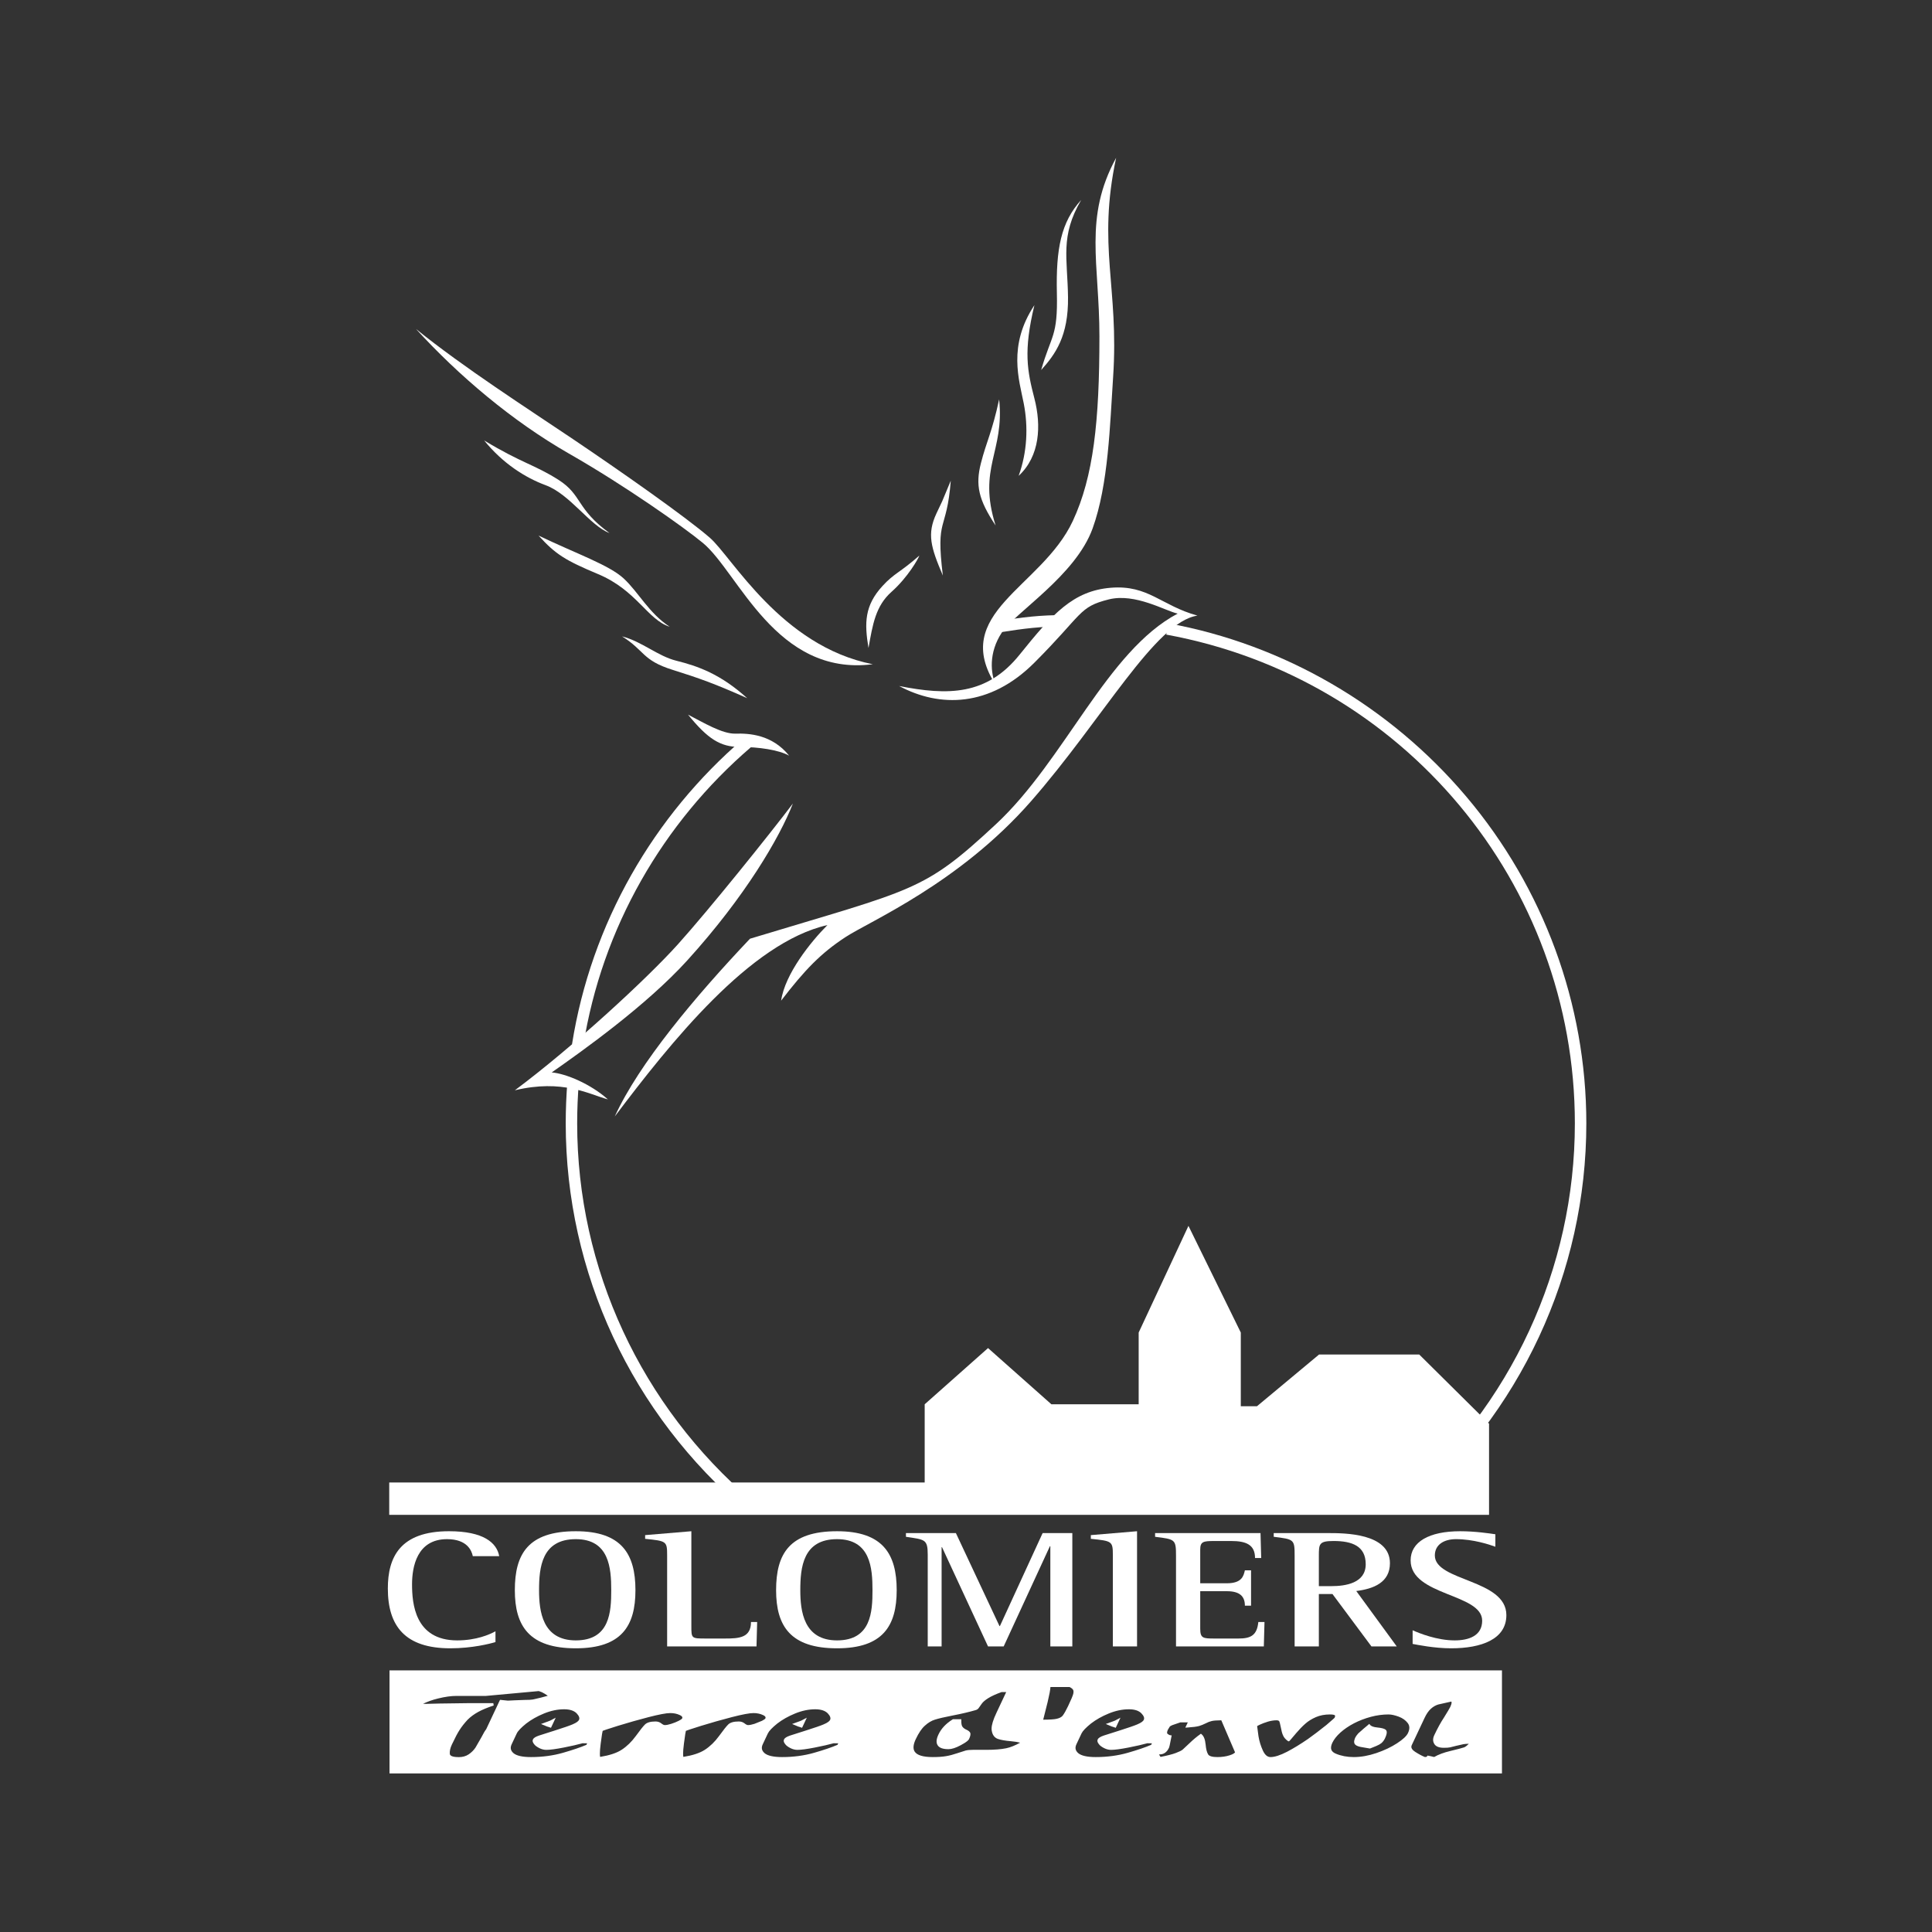 <?xml version="1.0" encoding="UTF-8" standalone="no"?>
<!DOCTYPE svg PUBLIC "-//W3C//DTD SVG 1.1//EN" "http://www.w3.org/Graphics/SVG/1.1/DTD/svg11.dtd">
<svg width="100%" height="100%" viewBox="0 0 709 709" version="1.1" xmlns="http://www.w3.org/2000/svg" xmlns:xlink="http://www.w3.org/1999/xlink" xml:space="preserve" xmlns:serif="http://www.serif.com/" style="fill-rule:evenodd;clip-rule:evenodd;">
    <rect x="0" y="0" width="709" height="709" fill="#333333" stroke="none"/>
    <g id="Calque-1" serif:id="Calque 1" transform="matrix(4.167,0,0,4.167,0,0)">
        <g transform="matrix(1,0,0,1,123.647,54.896)">
            <path d="M0,78.317L-57.751,78.317L-57.892,78.198C-68.019,69.633 -73.825,57.18 -73.825,44.034C-73.825,42.793 -73.774,41.538 -73.671,40.304L-72.665,40.388C-72.766,41.593 -72.817,42.82 -72.817,44.034C-72.817,56.823 -67.192,68.94 -57.38,77.309L-0.369,77.309C9.43,68.932 15.047,56.815 15.047,44.034C15.047,22.911 -0.086,4.809 -20.938,0.992L-20.756,0C-10.582,1.863 -1.266,7.277 5.475,15.246C12.299,23.313 16.057,33.537 16.057,44.034C16.057,57.172 10.256,69.626 0.143,78.198L0,78.317Z" style="fill:white;fill-rule:nonzero;"/>
        </g>
        <g transform="matrix(-0.489,0.872,0.872,0.489,66.287,91.765)">
            <path d="M-22.732,-13.311C-13.06,-16.84 -2.234,-17.021 7.794,-13.311" style="fill:none;fill-rule:nonzero;stroke:white;stroke-width:1px;"/>
        </g>
        <g transform="matrix(-0.996,0.089,0.089,0.996,87.995,55.457)">
            <path d="M-5.924,-0.264C-3.601,-0.471 -2.246,-0.41 0.012,-0.264" style="fill:none;fill-rule:nonzero;stroke:white;stroke-width:1px;"/>
        </g>
        <g transform="matrix(1,0,0,1,43.635,135.4)">
            <path d="M0,9.213C-0.484,9.361 -2.056,9.762 -3.974,9.762C-7.947,9.762 -9.479,7.818 -9.479,4.494C-9.479,1.75 -8.413,-0.549 -4.09,-0.549C-1.066,-0.549 0.116,0.459 0.329,1.647L-1.997,1.647C-2.094,1.156 -2.501,0.149 -4.265,0.149C-6.92,0.149 -7.347,2.596 -7.347,4.125C-7.347,5.785 -7.114,9.065 -3.373,9.065C-1.687,9.065 -0.504,8.545 0,8.262L0,9.213Z" style="fill:white;fill-rule:nonzero;"/>
        </g>
        <g transform="matrix(1,0,0,1,50.71,135.549)">
            <path d="M0,8.916C3.004,8.916 3.12,6.395 3.12,4.494C3.12,2.553 2.945,-0 0,-0C-3.005,-0 -3.237,2.492 -3.237,4.494C-3.237,6.336 -2.947,8.916 0,8.916M-5.37,4.494C-5.37,1.305 -4.206,-0.697 0,-0.697C4.031,-0.697 5.252,1.305 5.252,4.494C5.252,7.641 4.031,9.613 0,9.613C-4.09,9.613 -5.37,7.67 -5.37,4.494" style="fill:white;fill-rule:nonzero;"/>
        </g>
        <g transform="matrix(1,0,0,1,58.753,142.877)">
            <path d="M0,-5.904C0,-7.15 -0.057,-7.164 -1.938,-7.357L-1.938,-7.683L2.133,-8.025L2.133,0.313C2.133,1.424 2.133,1.424 3.432,1.424L5.099,1.424C6.319,1.424 7.385,1.366 7.385,-0.029L7.928,-0.029L7.87,2.121L0,2.121L0,-5.904Z" style="fill:white;fill-rule:nonzero;"/>
        </g>
        <g transform="matrix(1,0,0,1,73.717,135.549)">
            <path d="M0,8.916C3.005,8.916 3.121,6.395 3.121,4.494C3.121,2.553 2.947,-0 0,-0C-3.004,-0 -3.236,2.492 -3.236,4.494C-3.236,6.336 -2.945,8.916 0,8.916M-5.368,4.494C-5.368,1.305 -4.206,-0.697 0,-0.697C4.032,-0.697 5.253,1.305 5.253,4.494C5.253,7.641 4.032,9.613 0,9.613C-4.089,9.613 -5.368,7.67 -5.368,4.494" style="fill:white;fill-rule:nonzero;"/>
        </g>
        <g transform="matrix(1,0,0,1,81.703,143.1)">
            <path d="M0,-6.186C0,-7.567 -0.271,-7.506 -1.919,-7.758L-1.919,-8.084L2.481,-8.084L6.319,0.103L6.357,0.103L10.118,-8.084L12.734,-8.084L12.734,1.898L10.797,1.898L10.797,-6.928L10.759,-6.928L6.688,1.898L5.311,1.898L1.26,-6.84L1.222,-6.84L1.222,1.898L0,1.898L0,-6.186Z" style="fill:white;fill-rule:nonzero;"/>
        </g>
        <g transform="matrix(1,0,0,1,98.006,142.877)">
            <path d="M0,-5.904C0,-7.15 -0.059,-7.164 -1.939,-7.357L-1.939,-7.683L2.131,-8.025L2.131,2.121L0,2.121L0,-5.904Z" style="fill:white;fill-rule:nonzero;"/>
        </g>
        <g transform="matrix(1,0,0,1,103.568,142.98)">
            <path d="M0,-5.947C0,-7.416 -0.059,-7.416 -1.842,-7.638L-1.842,-7.965L7.443,-7.965L7.502,-5.769L6.959,-5.769C6.959,-6.957 6.145,-7.267 4.865,-7.267L3.354,-7.267C2.385,-7.267 2.133,-7.209 2.133,-6.498L2.133,-3.545L4.477,-3.545C5.814,-3.545 5.951,-4.197 6.066,-4.687L6.609,-4.687L6.609,-1.572L6.066,-1.572C6.066,-2.373 5.641,-2.847 4.477,-2.847L2.133,-2.847L2.133,0.461C2.133,1.291 2.385,1.321 3.354,1.321L5.506,1.321C6.609,1.321 7.133,1.024 7.25,-0.133L7.793,-0.133L7.734,2.018L0,2.018L0,-5.947Z" style="fill:white;fill-rule:nonzero;"/>
        </g>
        <g transform="matrix(1,0,0,1,116.148,140.326)">
            <path d="M0,-0.639L1.104,-0.639C2.363,-0.639 4.127,-0.907 4.127,-2.569C4.127,-4.17 2.928,-4.614 1.299,-4.614C0,-4.614 0,-4.348 0,-3.28L0,-0.639ZM-2.133,-3.293C-2.133,-4.762 -2.172,-4.762 -3.975,-4.985L-3.975,-5.311L0.795,-5.311C2.248,-5.311 6.26,-5.311 6.26,-2.657C6.26,-0.965 4.826,-0.401 3.295,-0.209L6.861,4.672L4.633,4.672L1.201,0.058L0,0.058L0,4.672L-2.133,4.672L-2.133,-3.293Z" style="fill:white;fill-rule:nonzero;"/>
        </g>
        <g transform="matrix(1,0,0,1,131.693,143.797)">
            <path d="M0,-7.58C-0.523,-7.773 -1.957,-8.248 -3.469,-8.248C-4.496,-8.248 -5.33,-7.787 -5.33,-6.809C-5.33,-4.525 0.969,-4.732 0.969,-1.559C0.969,0.565 -1.221,1.365 -3.896,1.365C-5.389,1.365 -6.881,1.053 -7.287,0.979L-7.287,-0.223C-6.688,0.045 -5.137,0.668 -3.586,0.668C-2.365,0.668 -1.162,0.281 -1.162,-1.068C-1.162,-3.471 -7.463,-3.248 -7.463,-6.379C-7.463,-8.01 -5.834,-8.945 -3.102,-8.945C-1.764,-8.945 -0.504,-8.752 0,-8.678L0,-7.58Z" style="fill:white;fill-rule:nonzero;"/>
        </g>
        <g transform="matrix(1,0,0,1,36.635,59.591)">
            <path d="M0,-30.619C3.747,-26.515 8.474,-22.502 13.47,-19.646C18.464,-16.793 23.663,-13.104 25.267,-11.775C28.41,-9.166 31.688,0 40.229,-1.094C32.157,-2.677 27.809,-10.571 25.868,-12.243C23.677,-14.133 17.996,-18.107 13.894,-20.873C9.79,-23.639 4.192,-27.228 0,-30.619" style="fill:white;fill-rule:nonzero;"/>
        </g>
        <g transform="matrix(-0.594,0.804,0.804,0.594,54.716,40.852)">
            <path d="M5.519,-10.945C5.164,-7.088 4.59,-6.085 4.419,-3.604C4.25,-1.124 5.549,-0.856 5.52,2.784C6.025,1.05 4.835,-2.052 5.472,-4.241C6.003,-6.066 6.177,-8.42 5.519,-10.945" style="fill:white;fill-rule:nonzero;"/>
        </g>
        <g transform="matrix(-0.571,0.821,0.821,0.571,59.796,48.731)">
            <path d="M5.776,-11.047C5.182,-7.36 4.35,-4.461 4.6,-2.713C4.85,-0.963 5.839,0.837 5.776,3.019C6.383,1.052 4.795,-1.202 5.57,-4.809C6.223,-7.859 6.278,-8.879 5.776,-11.047" style="fill:white;fill-rule:nonzero;"/>
        </g>
        <g transform="matrix(-0.443,0.897,0.897,0.443,65.173,55.03)">
            <path d="M5.508,-8.862C5.138,-7.107 5.673,-5.291 5.316,-3.636C4.904,-1.75 4.636,0.355 5.508,3.423C5.632,0.251 5.805,-1.156 6.181,-3.582C6.615,-6.361 5.739,-6.511 5.508,-8.862" style="fill:white;fill-rule:nonzero;"/>
        </g>
        <g transform="matrix(-0.376,0.927,0.927,0.376,68.393,61.299)">
            <path d="M4.449,-6.608C4.584,-5.073 4.898,-3.177 4.426,-2.104C3.955,-1.032 3.279,0.896 4.449,2.995C4.324,1.97 4.73,0.257 5.372,-1.323C6.014,-2.904 5.778,-4.191 4.449,-6.608" style="fill:white;fill-rule:nonzero;"/>
        </g>
        <g transform="matrix(1,0,0,1,69.829,96.822)">
            <path d="M0,-26.058C-1.172,-23.048 -4.213,-17.849 -9.3,-12.244C-12.912,-8.264 -18.564,-4.249 -21.241,-2.376C-20.004,-2.276 -17.83,-1.373 -16.291,0C-17.997,-0.469 -20.271,-1.807 -24.486,-0.803C-19.367,-4.618 -12.846,-10.639 -10.137,-13.649C-7.426,-16.66 -2.074,-23.316 0,-26.058" style="fill:white;fill-rule:nonzero;"/>
        </g>
        <g transform="matrix(1,0,0,1,54.141,51.495)">
            <path d="M0,46.83C4.884,40.364 11.908,31.51 18.732,29.973C17.26,31.443 14.985,34.286 14.651,36.629C16.759,33.886 18.163,32.447 20.304,31.043C22.445,29.637 30.306,26.314 36.64,19.09C42.973,11.863 47.611,3.256 51.314,2.721C48.102,1.829 46.988,0 43.686,0.267C40.386,0.535 38.557,2.543 35.657,6.155C32.759,9.767 29.325,9.767 25.043,8.92C28.611,10.838 33.026,10.793 36.951,6.869C41.278,2.541 40.832,1.963 43.507,1.293C45.842,0.71 48.504,2.319 49.574,2.543C43.328,5.844 39.675,15.407 33.562,21.097C27.14,27.072 26.493,26.761 11.908,31.176C7.092,36.26 2.142,42.147 0,46.83" style="fill:white;fill-rule:nonzero;"/>
        </g>
        <g transform="matrix(1,0,0,1,87.726,13.898)">
            <path d="M0,46.495C-0.502,45.425 -0.67,43.586 0.5,41.812C1.671,40.039 6.992,36.799 8.495,32.647C9.899,28.767 10.024,23.475 10.302,19.334C10.837,11.373 8.896,7.827 10.569,0C7.692,5.285 9.098,9.296 9.098,15.721C9.098,23.214 8.575,28.072 6.756,31.978C4.013,37.865 -4.148,40.073 0,46.495" style="fill:white;fill-rule:nonzero;"/>
        </g>
        <g transform="matrix(0.973,0.229,0.229,-0.973,90.027,31.983)">
            <path d="M1.761,-0.204C2.659,1.428 3.421,3.256 2.592,6.589C1.762,9.921 0.673,11.635 1.761,15.189C0.473,12.871 0.581,10.468 1.555,6.711C2.53,2.954 1.915,3.039 1.761,-0.204" style="fill:white;fill-rule:nonzero;"/>
        </g>
        <g transform="matrix(0.996,0.092,0.092,-0.996,89.023,41.828)">
            <path d="M0.691,-0.015C1.254,2.142 1.138,4.37 0.551,6.376C-0.038,8.383 -1.336,11.309 0.691,15.078C0.085,10.947 0.601,9.247 1.443,6.906C2.285,4.565 2.397,1.888 0.691,-0.015" style="fill:white;fill-rule:nonzero;"/>
        </g>
        <g transform="matrix(1,0,0,1,83.733,50.685)">
            <path d="M0,-8.353C-1.146,-5.618 -0.432,-7.254 -1.267,-5.459C-2.102,-3.663 -1.771,-2.514 -0.699,0C-1.344,-5.291 -0.37,-3.704 0,-8.353" style="fill:white;fill-rule:nonzero;"/>
        </g>
        <g transform="matrix(1,0,0,1,87.992,46.277)">
            <path d="M0,-11.105C-0.624,-8.207 -1.115,-7.403 -1.605,-5.486C-2.097,-3.569 -1.828,-2.274 -0.312,0C-1.919,-5.084 0.491,-6.467 0,-11.105" style="fill:white;fill-rule:nonzero;"/>
        </g>
        <g transform="matrix(0.876,0.482,0.482,-0.876,74.778,55.57)">
            <path d="M2.219,-0.488C1.538,1.515 0.985,3.054 1.608,4.815C2.26,6.652 2.271,8.537 2.219,8.806C1.448,6.653 1.028,6.39 0.664,4.882C0.112,2.609 0.836,1.261 2.219,-0.488" style="fill:white;fill-rule:nonzero;"/>
        </g>
        <g transform="matrix(1,0,0,1,85.101,153.127)">
            <path d="M0,-0.801C-0.143,-0.864 -0.256,-0.947 -0.334,-1.051C-0.39,-1.117 -0.449,-1.266 -0.442,-1.61L-0.44,-1.719L-1.182,-1.719L-1.209,-1.701C-1.791,-1.34 -2.209,-0.895 -2.45,-0.381C-2.646,0.033 -2.671,0.344 -2.527,0.57C-2.379,0.804 -2.066,0.918 -1.572,0.918C-1.285,0.918 -0.925,0.803 -0.501,0.574C0.077,0.267 0.198,0.115 0.24,0.027C0.349,-0.203 0.386,-0.379 0.353,-0.508C0.297,-0.629 0.184,-0.719 0,-0.801" style="fill:white;fill-rule:nonzero;"/>
        </g>
        <g transform="matrix(1,0,0,1,48.259,151.363)">
            <path d="M0,0.711C0.02,0.715 0.069,0.732 0.069,0.732C0.081,0.736 0.115,0.748 0.115,0.748L0.264,0.801L0.682,-0.09L0.391,0.063L0.187,0.17C0.188,0.17 -0.079,0.27 -0.079,0.27L-0.09,0.273C-0.09,0.273 -0.115,0.285 -0.123,0.289C-0.134,0.291 -0.146,0.293 -0.146,0.293L-0.615,0.465L-0.104,0.68C-0.092,0.684 0,0.711 0,0.711" style="fill:white;fill-rule:nonzero;"/>
        </g>
        <g transform="matrix(1,0,0,1,70.371,151.363)">
            <path d="M0,0.711C0.021,0.715 0.069,0.732 0.069,0.732L0.109,0.746L0.264,0.801L0.683,-0.09L0.392,0.063L0.188,0.17L-0.089,0.273C-0.089,0.273 -0.116,0.287 -0.123,0.289C-0.134,0.291 -0.144,0.293 -0.144,0.293L-0.614,0.465L-0.103,0.68C-0.091,0.684 0,0.711 0,0.711" style="fill:white;fill-rule:nonzero;"/>
        </g>
        <g transform="matrix(1,0,0,1,97.996,151.363)">
            <path d="M0,0.711C0.021,0.715 0.07,0.732 0.07,0.732C0.082,0.736 0.113,0.748 0.113,0.748L0.264,0.801L0.682,-0.09L0.391,0.063L0.188,0.17L-0.09,0.273L-0.121,0.289L-0.145,0.293L-0.615,0.465L-0.104,0.68C-0.092,0.684 0,0.711 0,0.711" style="fill:white;fill-rule:nonzero;"/>
        </g>
        <g transform="matrix(1,0,0,1,128.934,149.399)">
            <path d="M0,4.488C-0.174,4.549 -0.574,4.654 -1.189,4.801C-1.783,4.941 -2.264,5.123 -2.631,5.336C-2.68,5.324 -2.924,5.267 -2.924,5.267L-3.217,5.209L-3.262,5.283C-3.277,5.316 -3.346,5.336 -3.441,5.34C-3.682,5.248 -3.971,5.095 -4.305,4.881C-4.568,4.711 -4.641,4.562 -4.641,4.441C-4.641,4.381 -4.621,4.326 -4.6,4.281L-3.484,1.912C-3.313,1.543 -3.121,1.265 -2.914,1.082C-2.715,0.904 -2.496,0.779 -2.268,0.711C-2.268,0.711 -1.395,0.517 -1.119,0.453C-1.109,0.48 -1.096,0.5 -1.096,0.533C-1.096,0.631 -1.135,0.763 -1.211,0.924C-1.264,1.037 -1.451,1.351 -1.766,1.859C-2.047,2.281 -2.334,2.804 -2.621,3.414C-2.688,3.558 -2.723,3.695 -2.723,3.822C-2.723,3.951 -2.689,4.07 -2.621,4.181C-2.488,4.41 -2.205,4.525 -1.777,4.525C-1.531,4.525 -1.354,4.513 -1.232,4.486L-0.691,4.351C-0.686,4.349 -0.055,4.207 -0.055,4.207C0.055,4.187 0.223,4.175 0.42,4.17C0.266,4.326 0.121,4.447 0,4.488M-4.938,3.228C-5.059,3.486 -5.379,3.787 -5.887,4.119C-6.41,4.461 -7.025,4.754 -7.717,4.988C-8.406,5.222 -9.076,5.342 -9.711,5.342C-10.287,5.342 -10.818,5.242 -11.287,5.045C-11.494,4.959 -11.627,4.843 -11.684,4.701C-11.744,4.543 -11.717,4.336 -11.6,4.086C-11.459,3.789 -11.221,3.484 -10.891,3.185C-10.559,2.886 -10.156,2.611 -9.693,2.369C-9.234,2.131 -8.732,1.939 -8.205,1.797C-7.686,1.658 -7.162,1.588 -6.645,1.588C-6.408,1.588 -6.109,1.652 -5.756,1.781C-5.414,1.908 -5.145,2.099 -4.955,2.351C-4.777,2.588 -4.771,2.875 -4.938,3.228M-13.752,3.754C-14.385,4.189 -15.002,4.568 -15.588,4.875C-16.188,5.185 -16.678,5.342 -17.043,5.342C-17.316,5.342 -17.537,5.154 -17.717,4.765C-17.906,4.349 -18.035,3.925 -18.102,3.509C-18.102,3.509 -18.195,2.81 -18.221,2.615C-18.189,2.593 -18.121,2.554 -17.967,2.482C-17.795,2.398 -17.557,2.31 -17.258,2.217C-16.994,2.142 -16.74,2.103 -16.504,2.103C-16.34,2.103 -16.289,2.164 -16.264,2.207C-16.248,2.242 -16.207,2.359 -16.137,2.717C-16.078,3.029 -16.021,3.25 -15.957,3.392C-15.881,3.595 -15.729,3.779 -15.508,3.931L-15.48,3.951L-15.445,3.951C-15.393,3.951 -15.393,3.951 -15.205,3.732C-15.207,3.732 -15.07,3.572 -15.07,3.572C-15.082,3.586 -14.943,3.424 -14.943,3.424C-14.947,3.427 -14.863,3.33 -14.863,3.33L-14.813,3.267C-14.539,2.945 -14.258,2.65 -13.99,2.414C-13.729,2.179 -13.41,1.982 -13.043,1.822C-12.684,1.668 -12.271,1.588 -11.811,1.588C-11.471,1.588 -11.391,1.648 -11.373,1.668C-11.334,1.715 -11.365,1.81 -11.4,1.883C-11.412,1.896 -11.533,2.013 -12.125,2.519C-12.734,3.006 -13.283,3.422 -13.752,3.754M-20.658,5.191C-20.973,5.291 -21.334,5.342 -21.727,5.342C-22.172,5.342 -22.451,5.259 -22.539,5.101C-22.65,4.92 -22.723,4.631 -22.758,4.234C-22.803,3.789 -22.918,3.494 -23.107,3.338L-23.172,3.283L-23.238,3.332C-23.555,3.558 -23.869,3.822 -24.176,4.119L-24.785,4.689C-24.896,4.777 -25.104,4.879 -25.398,4.988C-25.697,5.099 -26.15,5.215 -26.729,5.328C-26.771,5.259 -26.844,5.144 -26.844,5.144C-26.844,5.144 -26.855,5.125 -26.865,5.107L-26.809,5.107C-26.443,5.107 -26.17,4.914 -25.988,4.531C-25.963,4.474 -25.91,4.31 -25.77,3.547L-25.748,3.433L-25.861,3.42C-25.936,3.412 -26.02,3.369 -26.113,3.293C-26.141,3.269 -26.152,3.234 -26.152,3.191C-26.152,3.105 -26.111,3 -26.078,2.927L-25.91,2.652C-25.891,2.634 -25.83,2.59 -25.701,2.533C-25.701,2.535 -25.061,2.312 -24.982,2.285L-24.326,2.285C-24.391,2.42 -24.547,2.75 -24.547,2.75L-24.365,2.74C-23.881,2.709 -23.539,2.664 -23.322,2.603C-23.143,2.55 -22.945,2.47 -22.732,2.363C-22.561,2.271 -22.387,2.205 -22.215,2.166C-22.051,2.127 -21.764,2.107 -21.377,2.103C-21.322,2.23 -20.209,4.828 -20.166,4.927C-20.213,4.992 -20.334,5.09 -20.658,5.191M-27.553,4.265C-28.068,4.486 -28.76,4.72 -29.613,4.965C-30.484,5.215 -31.433,5.342 -32.432,5.342C-33.19,5.342 -33.71,5.224 -33.979,4.994C-34.23,4.771 -34.28,4.525 -34.137,4.217L-33.684,3.254C-33.583,3.043 -33.305,2.75 -32.853,2.386C-32.413,2.047 -31.886,1.748 -31.284,1.502C-30.686,1.258 -30.092,1.133 -29.516,1.133C-29.016,1.133 -28.645,1.254 -28.414,1.49C-28.197,1.717 -28.129,1.906 -28.205,2.066C-28.248,2.158 -28.383,2.302 -28.783,2.467C-29.057,2.584 -29.57,2.759 -30.307,2.994L-31.724,3.445C-32.031,3.55 -32.203,3.66 -32.263,3.787C-32.322,3.914 -32.284,4.056 -32.151,4.211C-32.073,4.324 -31.921,4.441 -31.688,4.558C-31.489,4.658 -31.286,4.707 -31.082,4.707C-30.756,4.707 -30.238,4.638 -29.547,4.502C-28.861,4.367 -28.305,4.24 -27.893,4.125C-27.893,4.125 -27.656,4.127 -27.486,4.127C-27.52,4.195 -27.539,4.236 -27.553,4.265M-34.45,-0.112C-34.471,-0.033 -34.558,0.187 -34.868,0.849C-35.043,1.218 -35.205,1.506 -35.349,1.699C-35.46,1.828 -35.64,1.922 -35.881,1.972C-36.079,2.021 -36.481,2.047 -37.062,2.05C-37.005,1.822 -36.672,0.498 -36.672,0.498C-36.521,-0.131 -36.442,-0.559 -36.424,-0.825L-34.739,-0.825C-34.565,-0.742 -34.452,-0.649 -34.414,-0.547C-34.397,-0.506 -34.391,-0.457 -34.391,-0.405C-34.391,-0.321 -34.411,-0.223 -34.45,-0.112M-40.322,4.566C-40.777,4.658 -41.357,4.705 -42.046,4.705L-43.249,4.705C-43.513,4.705 -43.728,4.724 -43.888,4.765L-44.628,5.002C-44.974,5.121 -45.302,5.207 -45.604,5.259C-45.917,5.314 -46.316,5.342 -46.79,5.342C-47.643,5.342 -48.179,5.177 -48.384,4.855C-48.542,4.605 -48.51,4.24 -48.289,3.771C-48.029,3.218 -47.758,2.818 -47.482,2.578C-47.2,2.318 -46.901,2.138 -46.595,2.045C-46.277,1.943 -45.744,1.818 -45.007,1.675C-44.273,1.535 -43.61,1.379 -43.037,1.213C-42.899,1.181 -42.794,1.109 -42.726,1C-42.728,1.002 -42.467,0.634 -42.467,0.634C-42.36,0.484 -42.169,0.32 -41.897,0.15C-41.623,-0.022 -41.229,-0.201 -40.733,-0.381L-40.321,-0.381C-40.443,-0.121 -41.18,1.445 -41.18,1.445C-41.468,2.054 -41.608,2.515 -41.608,2.843C-41.608,2.912 -41.603,2.976 -41.59,3.033C-41.53,3.394 -41.351,3.634 -41.058,3.742C-40.794,3.834 -40.398,3.904 -39.881,3.947C-39.538,3.978 -39.291,4.023 -39.091,4.074C-39.525,4.312 -39.942,4.49 -40.322,4.566M-55.178,4.265C-55.693,4.486 -56.385,4.72 -57.238,4.965C-58.109,5.215 -59.057,5.342 -60.056,5.342C-60.813,5.342 -61.335,5.224 -61.603,4.994C-61.854,4.771 -61.905,4.525 -61.761,4.217L-61.308,3.254C-61.208,3.043 -60.929,2.75 -60.477,2.386C-60.038,2.047 -59.509,1.748 -58.907,1.502C-58.312,1.258 -57.716,1.133 -57.141,1.133C-56.64,1.133 -56.269,1.254 -56.037,1.49C-55.823,1.717 -55.755,1.906 -55.829,2.066C-55.872,2.158 -56.009,2.302 -56.409,2.467C-56.683,2.584 -57.194,2.759 -57.933,2.994L-59.347,3.445C-59.655,3.55 -59.827,3.66 -59.887,3.787C-59.946,3.914 -59.909,4.056 -59.776,4.211C-59.698,4.324 -59.544,4.441 -59.313,4.558C-59.112,4.658 -58.909,4.707 -58.707,4.707C-58.381,4.707 -57.864,4.638 -57.171,4.502C-56.485,4.367 -55.93,4.24 -55.517,4.125C-55.517,4.125 -55.28,4.127 -55.112,4.127C-55.146,4.195 -55.164,4.236 -55.178,4.265M-63.055,2.525C-63.134,2.525 -63.231,2.478 -63.343,2.39C-63.491,2.269 -63.669,2.207 -63.869,2.207C-64.316,2.207 -64.622,2.295 -64.803,2.472C-64.966,2.634 -65.232,2.968 -65.616,3.496C-65.98,3.996 -66.399,4.402 -66.864,4.703C-67.302,4.988 -67.938,5.195 -68.751,5.326C-68.765,5.269 -68.775,5.191 -68.775,5.047C-68.775,4.859 -68.757,4.578 -68.702,4.158C-68.599,3.353 -68.551,3.107 -68.53,3.033C-68.446,2.998 -68.157,2.894 -67.208,2.597C-66.313,2.32 -65.394,2.06 -64.476,1.822C-63.558,1.586 -62.919,1.467 -62.578,1.467C-62.268,1.467 -61.984,1.525 -61.737,1.642C-61.616,1.697 -61.541,1.761 -61.519,1.822C-61.514,1.838 -61.511,1.853 -61.511,1.867C-61.511,1.892 -61.519,1.922 -61.532,1.951C-61.536,1.957 -61.573,2.011 -61.832,2.15C-61.833,2.15 -62.49,2.414 -62.49,2.414C-62.722,2.488 -62.913,2.525 -63.055,2.525M-68.863,1.951C-68.866,1.957 -68.903,2.011 -69.163,2.15C-69.358,2.248 -69.582,2.338 -69.821,2.414C-70.052,2.488 -70.243,2.525 -70.385,2.525C-70.465,2.525 -70.562,2.478 -70.674,2.39C-70.821,2.269 -70.999,2.207 -71.199,2.207C-71.646,2.207 -71.952,2.295 -72.133,2.472C-72.297,2.634 -72.563,2.968 -72.946,3.496C-73.311,3.996 -73.729,4.402 -74.194,4.703C-74.632,4.988 -75.27,5.195 -76.081,5.326C-76.095,5.269 -76.105,5.191 -76.105,5.047C-76.105,4.859 -76.088,4.578 -76.032,4.158C-75.929,3.353 -75.881,3.107 -75.859,3.033C-75.776,2.998 -75.487,2.894 -74.538,2.597C-73.644,2.32 -72.724,2.06 -71.806,1.822C-70.888,1.586 -70.249,1.467 -69.909,1.467C-69.598,1.467 -69.315,1.525 -69.067,1.642C-68.947,1.697 -68.871,1.761 -68.849,1.822C-68.835,1.861 -68.84,1.902 -68.863,1.951M-77.29,4.265C-77.808,4.486 -78.499,4.72 -79.353,4.965C-80.224,5.215 -81.169,5.342 -82.169,5.342C-82.927,5.342 -83.447,5.224 -83.716,4.994C-83.968,4.771 -84.019,4.525 -83.874,4.217L-83.421,3.254C-83.321,3.043 -83.041,2.75 -82.59,2.386C-82.151,2.047 -81.622,1.748 -81.021,1.502C-80.425,1.258 -79.829,1.133 -79.254,1.133C-78.753,1.133 -78.382,1.254 -78.151,1.49C-77.937,1.717 -77.868,1.906 -77.942,2.066C-77.986,2.158 -78.122,2.302 -78.521,2.467C-78.796,2.584 -79.308,2.759 -80.046,2.994L-81.46,3.445C-81.769,3.55 -81.94,3.66 -82,3.787C-82.06,3.914 -82.022,4.056 -81.89,4.211C-81.812,4.324 -81.657,4.441 -81.427,4.558C-81.227,4.658 -81.022,4.707 -80.821,4.707C-80.494,4.707 -79.978,4.638 -79.284,4.502C-78.599,4.367 -78.042,4.24 -77.631,4.125C-77.631,4.125 -77.394,4.127 -77.226,4.127C-77.259,4.195 -77.277,4.236 -77.29,4.265M-84.892,0.302L-84.932,0.371L-86.12,2.896C-86.208,2.996 -86.351,3.234 -86.541,3.605L-87.054,4.498C-87.2,4.722 -87.402,4.926 -87.653,5.099C-87.896,5.263 -88.191,5.347 -88.528,5.347C-88.872,5.347 -89.288,5.299 -89.319,5.072C-89.345,4.83 -89.284,4.549 -89.141,4.244C-88.849,3.625 -88.616,3.185 -88.45,2.939C-88.268,2.654 -88.031,2.353 -87.746,2.047C-87.492,1.793 -87.177,1.562 -86.811,1.361C-86.447,1.164 -85.992,0.974 -85.456,0.8L-85.489,0.592L-87.59,0.592L-90.213,0.627C-90.214,0.627 -91.459,0.658 -91.459,0.658C-91.542,0.658 -91.608,0.652 -91.677,0.648C-91.28,0.461 -90.845,0.299 -90.35,0.181C-89.737,0.031 -89.206,-0.043 -88.769,-0.043L-86.15,-0.043C-86.141,-0.043 -81.593,-0.461 -81.484,-0.471C-81.481,-0.471 -81.208,-0.369 -81.208,-0.369C-81.063,-0.303 -80.885,-0.19 -80.69,-0.057C-80.813,-0.024 -81,0.025 -81.292,0.105C-81.293,0.105 -81.995,0.269 -81.995,0.269C-82.13,0.297 -82.378,0.31 -82.734,0.31L-83.597,0.342L-84.205,0.373L-84.892,0.302ZM-94.63,6.783L3.34,6.783L3.34,-2.295L-94.63,-2.295L-94.63,6.783Z" style="fill:white;fill-rule:nonzero;"/>
        </g>
        <g transform="matrix(1,0,0,1,121.279,153.671)">
            <path d="M0,-1.538C-0.316,-1.571 -0.525,-1.647 -0.621,-1.768L-0.689,-1.854L-0.771,-1.784L-0.971,-1.614C-0.973,-1.614 -1.18,-1.44 -1.18,-1.44C-1.178,-1.444 -1.656,-1.02 -1.656,-1.02C-1.789,-0.868 -1.873,-0.753 -1.916,-0.663C-1.967,-0.552 -2.127,-0.212 -1.922,-0.022C-1.811,0.087 -1.59,0.165 -1.25,0.212L-0.639,0.316L-0.6,0.306L-0.234,0.159L-0.063,0.089C0.127,0.011 0.279,-0.077 0.391,-0.169C0.523,-0.294 0.621,-0.429 0.689,-0.571C0.814,-0.839 0.955,-1.21 0.734,-1.354C0.615,-1.44 0.381,-1.501 0,-1.538" style="fill:white;fill-rule:nonzero;"/>
        </g>
        <g transform="matrix(1,0,0,1,131.137,115.986)">
            <path d="M0,9.395L-6.148,3.303L-14.971,3.303L-20.439,7.858L-21.863,7.858L-21.863,1.368L-26.473,-8.027L-30.857,1.368L-30.857,7.686L-38.544,7.686L-44.123,2.735L-49.702,7.686L-49.702,14.575L-96.859,14.575L-96.859,17.422L0,17.422L0,9.395Z" style="fill:white;fill-rule:nonzero;"/>
        </g>
    </g>
</svg>
